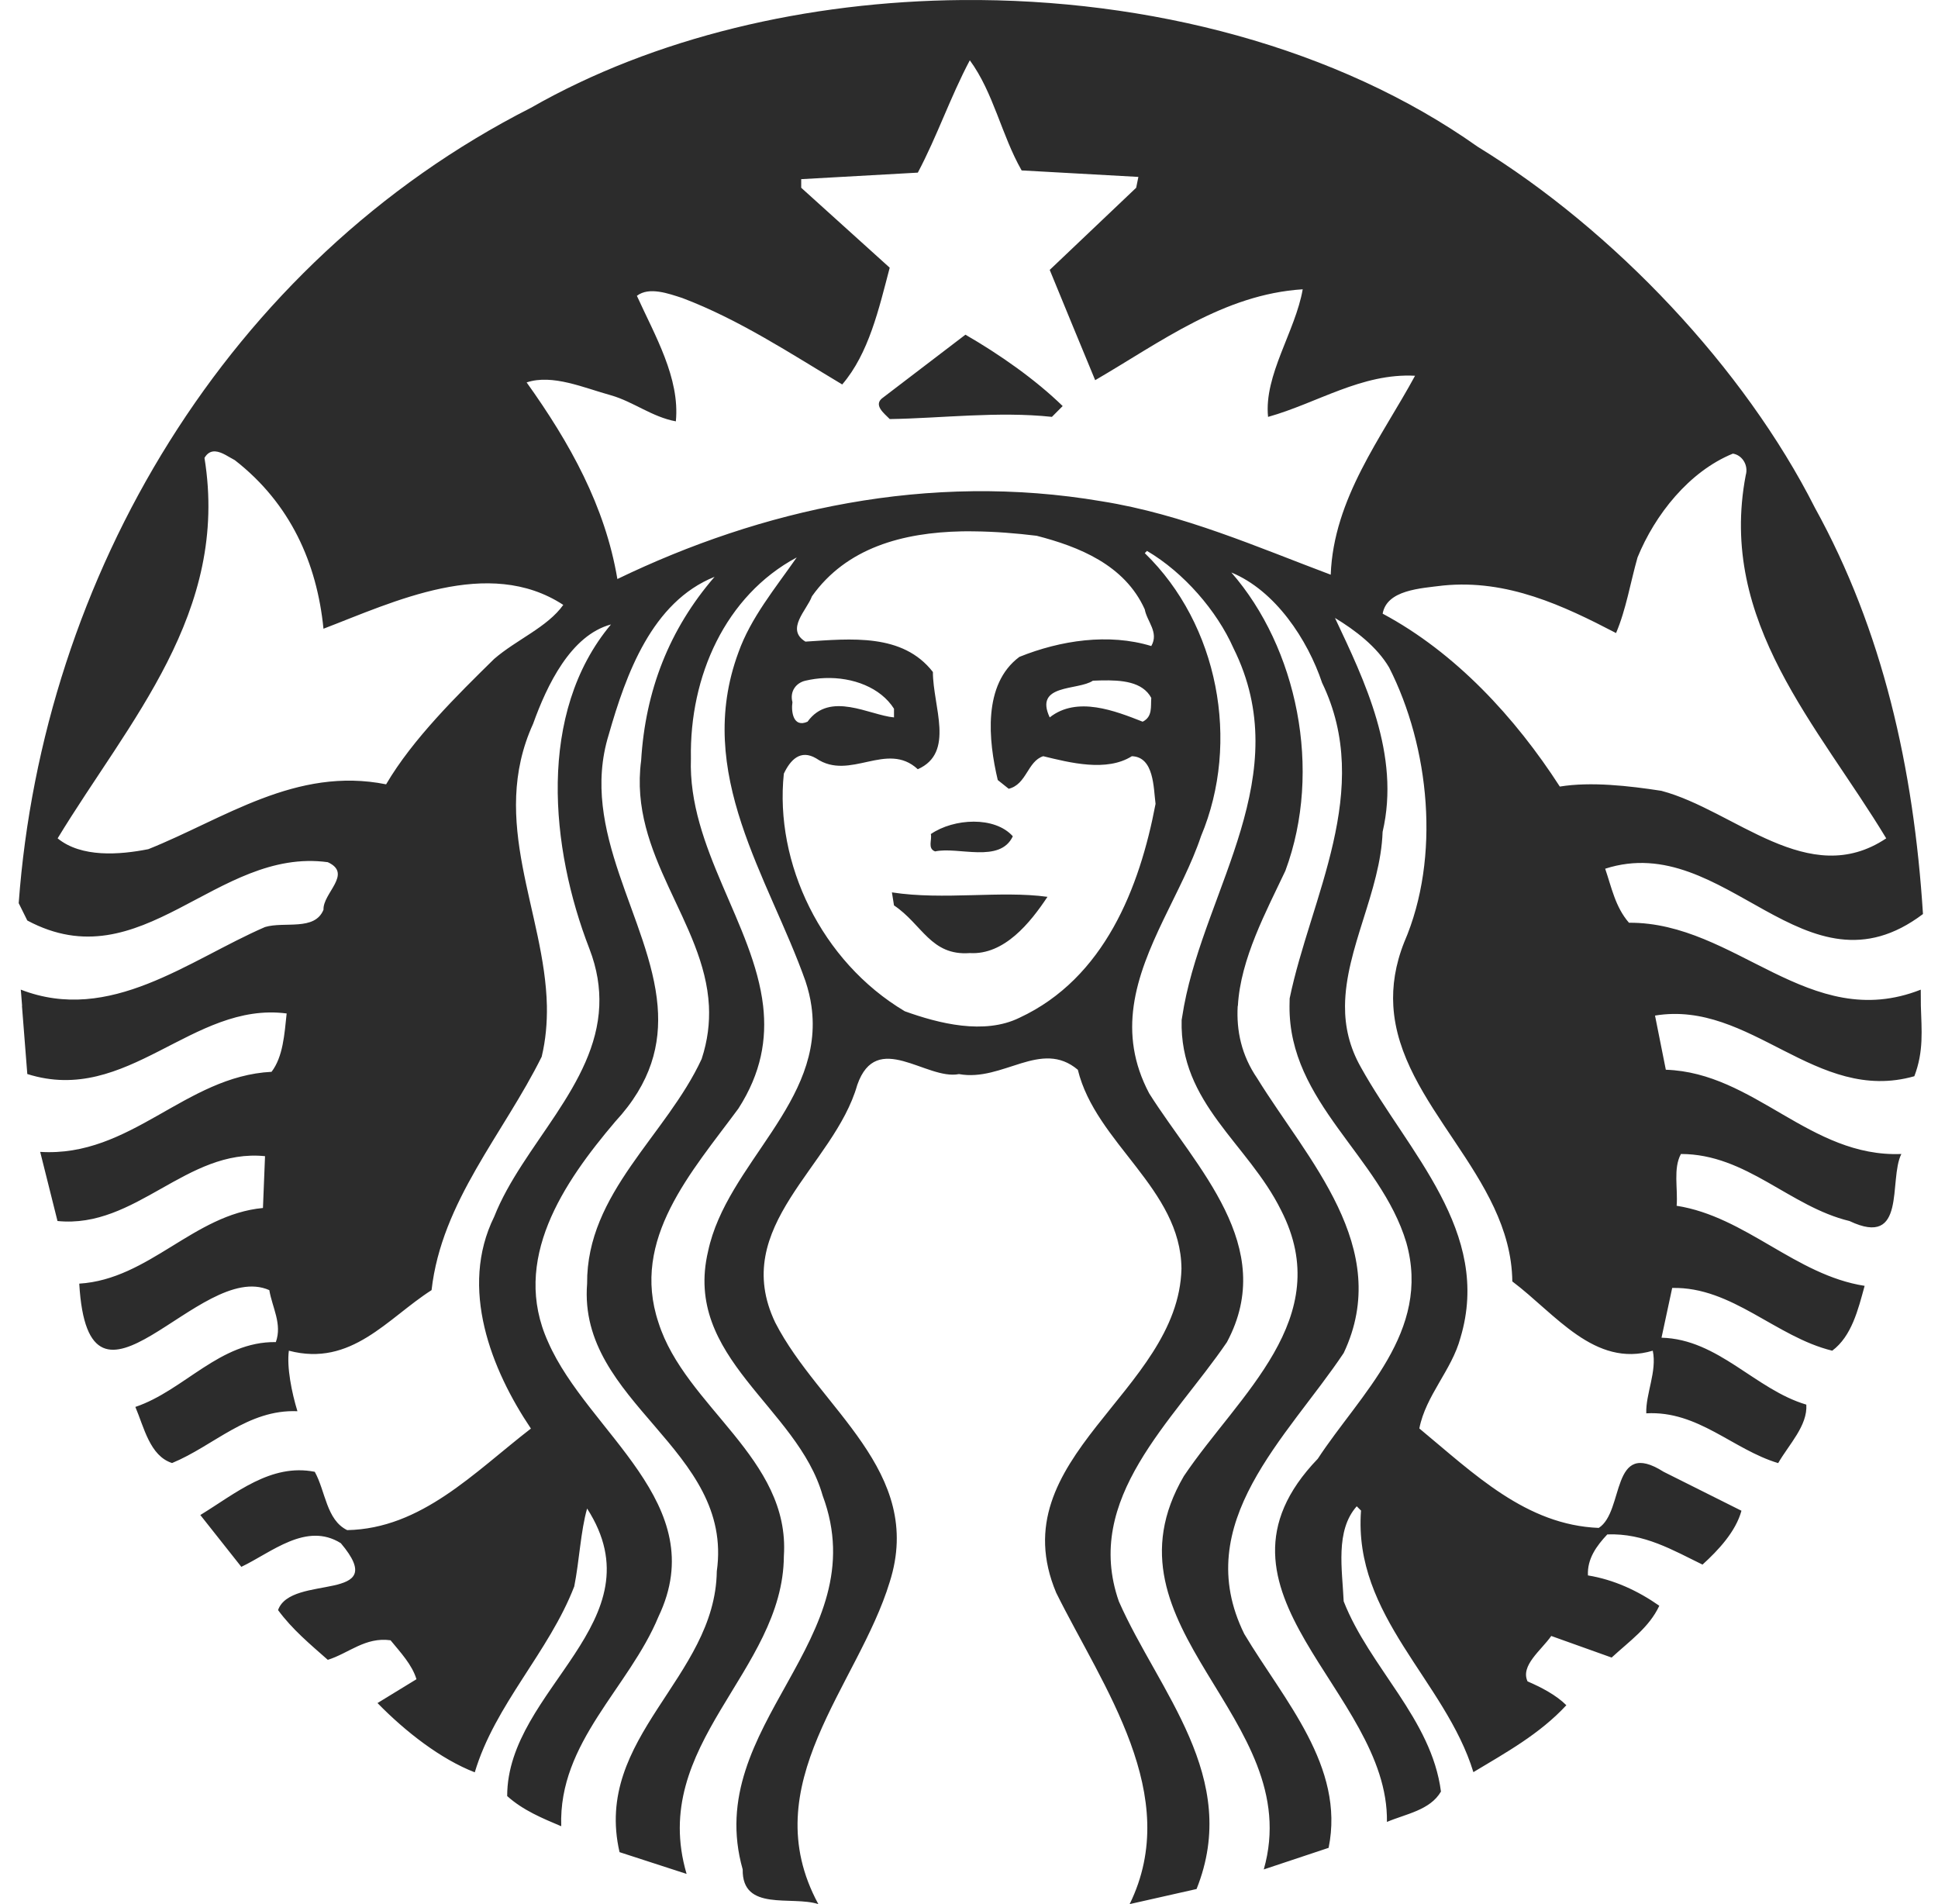 <svg width="57" height="56" viewBox="0 0 57 56" fill="none" xmlns="http://www.w3.org/2000/svg">
  <path
    d="M28.395 9.843C29.392 10.418 30.45 11.158 31.255 11.942L30.939 12.26C29.35 12.091 27.676 12.302 26.169 12.325C26.001 12.155 25.663 11.901 25.978 11.688L28.395 9.843ZM56.496 29.585C56.517 30.302 56.584 30.918 56.304 31.652C53.401 32.478 51.494 29.404 48.677 29.868L48.995 31.461C51.601 31.547 53.229 34.046 55.922 33.939C55.539 34.703 56.093 36.715 54.398 35.911C52.639 35.488 51.367 33.939 49.439 33.939C49.206 34.366 49.354 34.957 49.313 35.462C51.346 35.781 52.809 37.5 54.842 37.817C54.651 38.516 54.461 39.298 53.889 39.724C52.235 39.322 50.943 37.837 49.182 37.879L48.868 39.342C50.542 39.385 51.623 40.866 53.127 41.31C53.168 41.927 52.617 42.479 52.299 43.03C50.964 42.629 49.946 41.482 48.42 41.566C48.399 40.992 48.74 40.339 48.611 39.724C46.898 40.234 45.749 38.642 44.48 37.687C44.443 34.562 41.153 32.512 40.98 29.585C40.946 29.001 41.035 28.378 41.301 27.709C42.382 25.209 42.043 21.963 40.857 19.632C40.497 19.019 39.859 18.534 39.264 18.174C40.134 20.018 41.195 22.198 40.665 24.465C40.604 26.216 39.571 27.897 39.559 29.585C39.555 30.187 39.684 30.788 40.03 31.396C41.408 33.878 43.888 36.228 42.955 39.342C42.699 40.298 41.935 41.037 41.745 42.011C43.358 43.346 44.882 44.851 47.022 44.936C47.784 44.449 47.361 42.29 48.929 43.285L51.219 44.431C51.052 45.044 50.539 45.593 50.074 46.015C49.205 45.593 48.358 45.086 47.274 45.127C46.955 45.466 46.68 45.846 46.704 46.333C47.467 46.458 48.166 46.78 48.803 47.225C48.507 47.862 47.931 48.261 47.401 48.749L45.625 48.114C45.328 48.538 44.712 48.984 44.928 49.45C45.329 49.622 45.774 49.854 46.069 50.151C45.285 50.998 44.291 51.544 43.335 52.119C42.511 49.427 39.797 47.539 40.03 44.426L39.904 44.3C39.266 45.017 39.479 46.164 39.52 47.095C40.284 49.045 42.105 50.551 42.381 52.69C42.062 53.24 41.343 53.349 40.792 53.583C40.856 49.727 35.008 46.803 38.758 42.903C40.009 40.993 42.104 39.171 41.362 36.542C40.6 34.003 37.903 32.431 37.927 29.585L37.931 29.363C38.545 26.395 40.411 23.238 38.885 20.081C38.459 18.811 37.509 17.368 36.216 16.837C38.144 19.043 38.908 22.642 37.805 25.61C37.249 26.791 36.484 28.198 36.408 29.585H36.403C36.362 30.31 36.51 31.031 36.978 31.715C38.441 34.089 40.983 36.697 39.521 39.791C37.868 42.269 34.986 44.79 36.596 48.054C37.761 50.004 39.564 51.949 39.077 54.345L37.17 54.98C38.442 50.511 32.211 47.884 34.819 43.413C36.43 41.018 39.31 38.772 37.679 35.594C36.705 33.624 34.691 32.459 34.754 29.998L34.824 29.585C35.48 26.095 38.133 22.792 36.278 19.062C35.79 17.961 34.816 16.838 33.735 16.202L33.67 16.268C35.832 18.365 36.49 21.817 35.324 24.592C34.78 26.22 33.586 27.841 33.343 29.586C33.228 30.408 33.325 31.261 33.801 32.159C35.178 34.34 37.593 36.653 36.086 39.473C34.499 41.802 31.849 44.068 32.907 47.096C34.073 49.746 36.508 52.27 35.193 55.556L33.225 56C34.793 52.798 32.442 49.621 31.065 46.844C29.39 42.86 34.664 40.952 34.749 37.31C34.729 34.959 32.229 33.624 31.701 31.462C30.619 30.55 29.498 31.825 28.205 31.589C27.25 31.78 25.784 30.274 25.214 31.907C24.535 34.3 21.443 36.06 22.802 38.898C24.095 41.421 27.207 43.266 26.167 46.53C25.237 49.58 22.162 52.483 24.069 56C23.286 55.746 21.823 56.232 21.844 54.981C20.637 50.722 25.785 48.24 24.195 43.983C23.455 41.376 20.083 39.936 20.826 36.8C21.374 34.218 24.271 32.413 23.865 29.586C23.832 29.349 23.774 29.107 23.69 28.854C22.609 25.802 20.403 22.75 21.718 19.189C22.079 18.172 22.8 17.303 23.433 16.394C21.335 17.517 20.277 19.891 20.321 22.306C20.229 24.932 22.169 27.182 22.445 29.586C22.554 30.555 22.395 31.549 21.718 32.602C20.342 34.47 18.542 36.439 19.367 38.898C20.152 41.378 23.245 42.881 23.055 45.764C23.034 49.174 19.071 51.298 20.194 55.112L18.222 54.472C17.439 51.083 21.04 49.349 21.082 46.213C21.591 42.607 16.992 41.269 17.268 37.753C17.248 35.083 19.599 33.391 20.637 31.144C20.816 30.598 20.875 30.081 20.851 29.586C20.724 27.102 18.486 25.16 18.857 22.367C18.982 20.312 19.681 18.51 21.017 16.964C19.174 17.704 18.413 19.826 17.904 21.606C17.021 24.46 19.129 27.028 19.341 29.586C19.434 30.715 19.158 31.838 18.096 32.986C16.569 34.785 15.021 37.055 16.123 39.473C17.29 42.141 20.957 44.217 19.367 47.545C18.499 49.643 16.421 51.231 16.507 53.71C15.956 53.477 15.385 53.244 14.917 52.822C14.917 49.665 19.408 47.693 17.268 44.366C17.079 45.023 17.038 45.915 16.89 46.656C16.147 48.585 14.558 50.13 13.964 52.124C12.97 51.74 11.93 50.934 11.103 50.087L12.249 49.386C12.121 48.961 11.783 48.601 11.487 48.241C10.743 48.137 10.255 48.625 9.641 48.816C9.112 48.349 8.6 47.925 8.178 47.353C8.558 46.27 11.529 47.165 10.024 45.385C9.008 44.75 7.988 45.657 7.098 46.081L5.892 44.557C6.931 43.922 7.966 43.03 9.258 43.286C9.576 43.859 9.598 44.702 10.211 45.001C12.394 44.959 13.941 43.308 15.615 42.014C14.448 40.279 13.499 37.883 14.535 35.784C15.365 33.681 17.528 31.91 17.626 29.585C17.648 29.055 17.566 28.499 17.334 27.899C16.191 24.953 15.787 20.972 17.97 18.365C16.783 18.684 16.083 20.163 15.68 21.286C14.368 24.163 16.027 26.828 16.085 29.584C16.093 30.08 16.052 30.577 15.932 31.078C14.809 33.345 12.988 35.334 12.693 37.943C11.4 38.768 10.338 40.21 8.496 39.724C8.431 40.211 8.579 40.953 8.748 41.504C7.287 41.443 6.291 42.52 5.061 43.028C4.405 42.818 4.235 41.971 3.981 41.378C5.421 40.892 6.46 39.448 8.113 39.471C8.305 38.939 8.006 38.451 7.921 37.943C5.865 37.03 2.605 42.455 2.331 37.752C4.386 37.624 5.699 35.717 7.734 35.527L7.795 34.003C5.485 33.77 4 36.144 1.691 35.91L1.182 33.877C3.852 34.044 5.443 31.651 7.987 31.522C8.325 31.078 8.366 30.421 8.431 29.806C5.655 29.445 3.749 32.521 0.803 31.587C0.803 31.587 0.701 30.307 0.646 29.585H0.65C0.63 29.302 0.611 29.105 0.611 29.105C3.239 30.125 5.547 28.238 7.795 27.264C8.367 27.093 9.258 27.389 9.515 26.754C9.492 26.267 10.381 25.697 9.641 25.357C6.355 24.911 4.172 28.874 0.803 27.072L0.55 26.562C1.251 16.985 6.652 7.727 15.615 3.17C19.244 1.096 23.754 0.039 28.302 0.001C33.791 -0.044 39.336 1.395 43.462 4.316C47.468 6.773 51.301 10.823 53.38 14.934C55.369 18.537 56.285 22.578 56.558 26.882C53.082 29.508 50.75 24.407 47.211 25.549C47.401 26.101 47.507 26.672 47.911 27.138C51.049 27.116 53.209 30.401 56.493 29.106L56.496 29.585ZM16.567 17.79C14.363 16.349 11.568 17.706 9.514 18.491C9.323 16.562 8.54 14.804 6.906 13.533C6.748 13.454 6.529 13.288 6.332 13.276C6.213 13.268 6.101 13.316 6.014 13.467C6.754 18.022 3.793 21.201 1.695 24.656C2.393 25.227 3.516 25.142 4.363 24.974C6.588 24.084 8.707 22.536 11.356 23.067C12.139 21.732 13.455 20.439 14.534 19.379C15.193 18.809 16.099 18.447 16.567 17.79ZM23.307 20.651C23.265 20.925 23.328 21.414 23.751 21.225C24.409 20.314 25.574 21.035 26.294 21.099V20.843C25.899 20.222 25.086 19.911 24.26 19.942C24.07 19.948 23.876 19.976 23.69 20.019C23.414 20.081 23.222 20.334 23.307 20.651ZM33.669 17.921C33.077 16.607 31.721 16.075 30.49 15.757C29.887 15.683 29.261 15.633 28.64 15.627C28.523 15.626 28.407 15.624 28.291 15.627C26.554 15.662 24.894 16.108 23.88 17.538C23.735 17.941 23.095 18.508 23.689 18.87C25.024 18.785 26.548 18.617 27.438 19.763C27.438 20.781 28.095 22.136 26.994 22.623C26.081 21.778 25 22.983 24.007 22.305C23.54 22.029 23.245 22.351 23.054 22.753C22.778 25.38 24.153 28.279 26.611 29.741C27.607 30.1 28.946 30.442 29.985 29.932C32.486 28.768 33.521 26.1 33.987 23.641C33.925 23.173 33.947 22.262 33.29 22.24C32.549 22.708 31.468 22.431 30.683 22.24C30.218 22.39 30.197 23.069 29.668 23.198L29.346 22.941C29.07 21.777 28.9 20.124 29.982 19.319C31.191 18.831 32.611 18.618 33.861 19C34.094 18.598 33.734 18.281 33.669 17.921ZM32.393 20.011C32.309 20.013 32.227 20.017 32.145 20.019C31.701 20.316 30.407 20.103 30.874 21.099C31.679 20.462 32.803 20.909 33.608 21.225C33.905 21.077 33.841 20.781 33.861 20.525C33.602 20.044 32.984 19.999 32.393 20.011ZM41.619 11.051C40.051 10.968 38.737 11.858 37.296 12.261C37.17 11.035 38.102 9.74 38.315 8.508C35.984 8.658 34.139 10.061 32.211 11.181C31.765 10.103 31.317 9.02 30.874 7.938L33.417 5.522L33.482 5.203L30.048 5.012C29.456 3.975 29.223 2.727 28.524 1.773C27.951 2.854 27.567 3.997 26.995 5.077L23.565 5.269V5.522L26.168 7.873C25.85 9.081 25.554 10.394 24.771 11.307C23.245 10.394 21.741 9.399 20.069 8.765C19.666 8.635 19.093 8.423 18.732 8.7C19.261 9.865 20.002 11.119 19.878 12.392C19.178 12.263 18.628 11.814 17.971 11.626C17.184 11.411 16.252 10.992 15.489 11.247C16.761 13.026 17.799 14.888 18.158 17.029C22.376 14.993 27.296 13.873 32.403 14.743C34.797 15.124 36.998 16.099 39.139 16.902C39.222 14.657 40.642 12.854 41.619 11.051ZM48.864 23.258C51.023 23.83 53.19 26.183 55.477 24.656C53.485 21.351 50.521 18.299 51.345 13.977C51.431 13.682 51.241 13.383 50.967 13.341C49.674 13.869 48.674 15.142 48.163 16.393C47.952 17.134 47.828 17.92 47.531 18.618C45.983 17.812 44.332 17.032 42.446 17.22C41.766 17.305 40.791 17.35 40.666 18.048C42.806 19.192 44.566 21.1 45.877 23.133C46.79 22.984 47.91 23.111 48.864 23.258ZM26.233 26.245L26.294 26.628C27.122 27.18 27.376 28.115 28.523 28.03C29.539 28.09 30.302 27.138 30.808 26.376C29.433 26.186 27.759 26.48 26.233 26.245ZM27.377 24.53C27.419 24.7 27.272 24.954 27.503 25.04C28.182 24.892 29.41 25.401 29.789 24.595C29.524 24.299 29.093 24.165 28.64 24.165C28.187 24.165 27.717 24.297 27.377 24.53Z"
    fill="#2C2C2C"/>
</svg>

